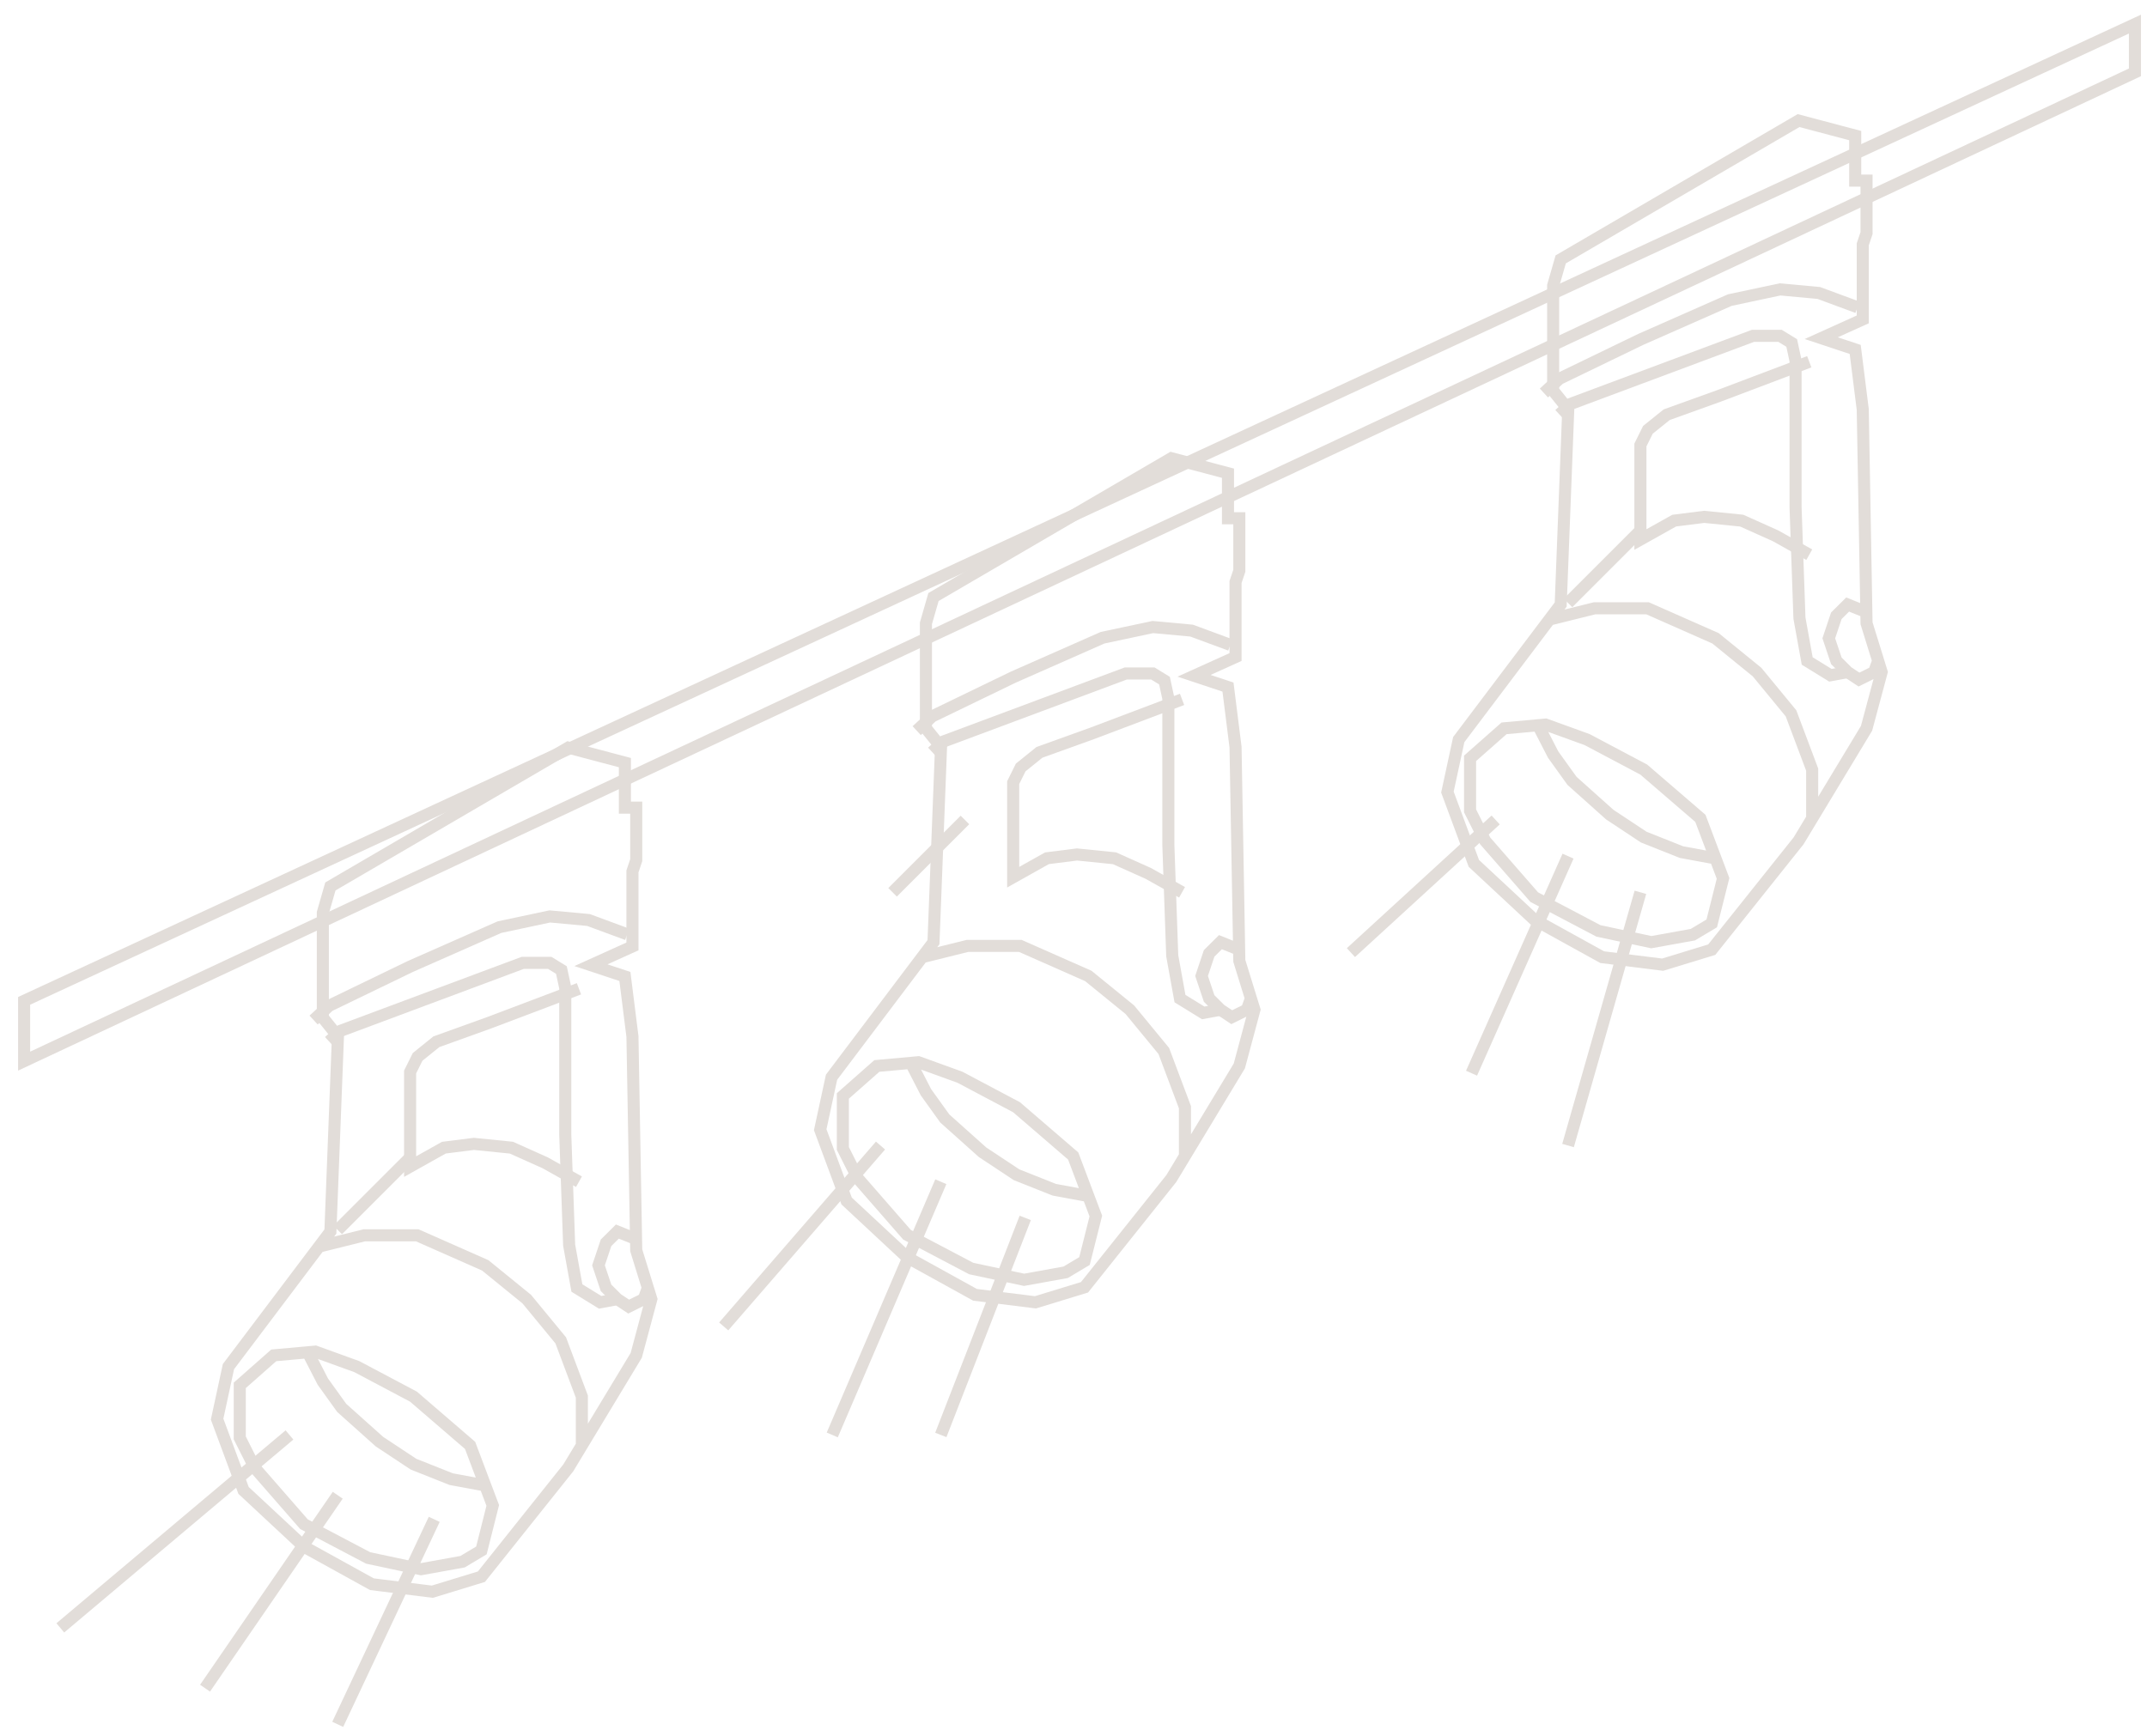 <?xml version="1.0" encoding="UTF-8"?> <svg xmlns="http://www.w3.org/2000/svg" width="89" height="72" viewBox="0 0 89 72" fill="none"> <path d="M1 41.5L88.5 1V3L1 44V41.5Z" stroke="#E2DDD9" stroke-width="0.5"></path> <path d="M68 22L65 25" stroke="#E2DDD9" stroke-width="0.5"></path> <path d="M40 34L37 37" stroke="#E2DDD9" stroke-width="0.5"></path> <path d="M17 48L14 51" stroke="#E2DDD9" stroke-width="0.5"></path> <path d="M75 23L73.6 22.216L72.2 21.588L70.644 21.431L69.4 21.588L68 22.372V18.451L68.311 17.823L69.089 17.196L71.267 16.412L75 15" stroke="#E2DDD9" stroke-width="0.5"></path> <path d="M49 37L47.6 36.216L46.2 35.588L44.644 35.431L43.4 35.588L42 36.373V32.451L42.311 31.823L43.089 31.196L45.267 30.412L49 29" stroke="#E2DDD9" stroke-width="0.5"></path> <path d="M24 49L22.6 48.216L21.2 47.588L19.644 47.431L18.4 47.588L17 48.373V44.451L17.311 43.824L18.089 43.196L20.267 42.412L24 41" stroke="#E2DDD9" stroke-width="0.5"></path> <path d="M77.366 25.378L77.217 16.978L76.904 14.489L75.496 14.022L77.217 13.244V12.778V10.133L77.374 9.667V7.489H76.904V5.622L74.556 5L64.696 10.756L64.383 11.844V16.2L65.009 16.978L64.696 25.067L64.226 25.689M77.366 25.378L77.374 25.844L77.856 27.4M77.366 25.378L76.591 25.067L76.122 25.533L75.809 26.467L76.122 27.4L76.591 27.867L77.061 28.178L77.687 27.867L77.856 27.4M77.856 27.4L78 27.867L77.374 30.2L75.12 33.933M75.12 33.933L74.556 34.867L70.957 39.378L68.922 40L66.417 39.689L63.6 38.133L61.096 35.8L60 32.844L60.47 30.667L64.226 25.689M75.12 33.933V31.911L74.243 29.578L72.835 27.867L71.113 26.467L68.296 25.222H66.104L64.226 25.689M63.757 30.073L64.07 30.044L65.791 30.667L68.139 31.911L70.487 33.933L71.113 35.593M63.757 30.073L62.348 30.2L60.939 31.444V33.622L61.565 34.867L63.6 37.2L66.261 38.6L68.452 39.067L70.174 38.756L70.957 38.289L71.426 36.422L71.113 35.593M63.757 30.073L64.383 31.289L65.165 32.378L66.73 33.778L68.139 34.711L69.704 35.333L71.113 35.593" stroke="#E2DDD9" stroke-width="0.5"></path> <path d="M51.366 39.378L51.217 30.978L50.904 28.489L49.496 28.022L51.217 27.244V26.778V24.133L51.374 23.667V21.489H50.904V19.622L48.556 19L38.696 24.756L38.383 25.844V30.2L39.009 30.978L38.696 39.067L38.226 39.689M51.366 39.378L51.374 39.844L51.855 41.4M51.366 39.378L50.591 39.067L50.122 39.533L49.809 40.467L50.122 41.4L50.591 41.867L51.061 42.178L51.687 41.867L51.855 41.4M51.855 41.4L52 41.867L51.374 44.2L49.12 47.933M49.12 47.933L48.556 48.867L44.956 53.378L42.922 54L40.417 53.689L37.6 52.133L35.096 49.8L34 46.844L34.47 44.667L38.226 39.689M49.12 47.933V45.911L48.243 43.578L46.835 41.867L45.113 40.467L42.296 39.222H40.104L38.226 39.689M37.757 44.073L38.07 44.044L39.791 44.667L42.139 45.911L44.487 47.933L45.113 49.593M37.757 44.073L36.348 44.2L34.939 45.444V47.622L35.565 48.867L37.6 51.2L40.261 52.6L42.452 53.067L44.174 52.756L44.956 52.289L45.426 50.422L45.113 49.593M37.757 44.073L38.383 45.289L39.165 46.378L40.73 47.778L42.139 48.711L43.704 49.333L45.113 49.593" stroke="#E2DDD9" stroke-width="0.5"></path> <path d="M26.366 51.378L26.217 42.978L25.904 40.489L24.496 40.022L26.217 39.244V38.778V36.133L26.374 35.667V33.489H25.904V31.622L23.556 31L13.696 36.756L13.383 37.844V42.2L14.009 42.978L13.696 51.067L13.226 51.689M26.366 51.378L26.374 51.844L26.855 53.4M26.366 51.378L25.591 51.067L25.122 51.533L24.809 52.467L25.122 53.4L25.591 53.867L26.061 54.178L26.687 53.867L26.855 53.4M26.855 53.4L27 53.867L26.374 56.2L24.12 59.933M24.12 59.933L23.556 60.867L19.956 65.378L17.922 66L15.417 65.689L12.6 64.133L10.096 61.8L9 58.844L9.47 56.667L13.226 51.689M24.12 59.933V57.911L23.244 55.578L21.835 53.867L20.113 52.467L17.296 51.222H15.104L13.226 51.689M12.757 56.073L13.07 56.044L14.791 56.667L17.139 57.911L19.487 59.933L20.113 61.593M12.757 56.073L11.348 56.2L9.939 57.444V59.622L10.565 60.867L12.6 63.2L15.261 64.6L17.452 65.067L19.174 64.756L19.956 64.289L20.426 62.422L20.113 61.593M12.757 56.073L13.383 57.289L14.165 58.378L15.73 59.778L17.139 60.711L18.704 61.333L20.113 61.593" stroke="#E2DDD9" stroke-width="0.5"></path> <path d="M76.679 27.852L75.876 28L74.914 27.407L74.593 25.63L74.432 21.037V14.963L74.272 14.222L73.79 13.926H72.667L65.124 16.741L64.642 17.185M77 12.741L75.395 12.148L73.79 12L71.704 12.444L68.012 14.074L64.642 15.704L64 16.296" stroke="#E2DDD9" stroke-width="0.5"></path> <path d="M50.679 41.852L49.877 42L48.914 41.407L48.593 39.63L48.432 35.037V28.963L48.272 28.222L47.79 27.926H46.667L39.123 30.741L38.642 31.185M51 26.741L49.395 26.148L47.79 26L45.704 26.444L42.012 28.074L38.642 29.704L38 30.296" stroke="#E2DDD9" stroke-width="0.5"></path> <path d="M25.679 53.852L24.877 54L23.914 53.407L23.593 51.63L23.432 47.037V40.963L23.272 40.222L22.79 39.926H21.667L14.123 42.741L13.642 43.185M26 38.741L24.395 38.148L22.79 38L20.704 38.444L17.012 40.074L13.642 41.704L13 42.296" stroke="#E2DDD9" stroke-width="0.5"></path> <path d="M68 37L65 47.5M65 35.5L61 44.5M62 34L56 39.5M42.5 50.5L39 59.5M39 49L34.5 59.5M36.5 47.5L30 55M18 63L14 71.5M14 62L8.5 70M12 59.5L2.5 67.5" stroke="#E2DDD9" stroke-width="0.5"></path> </svg> 